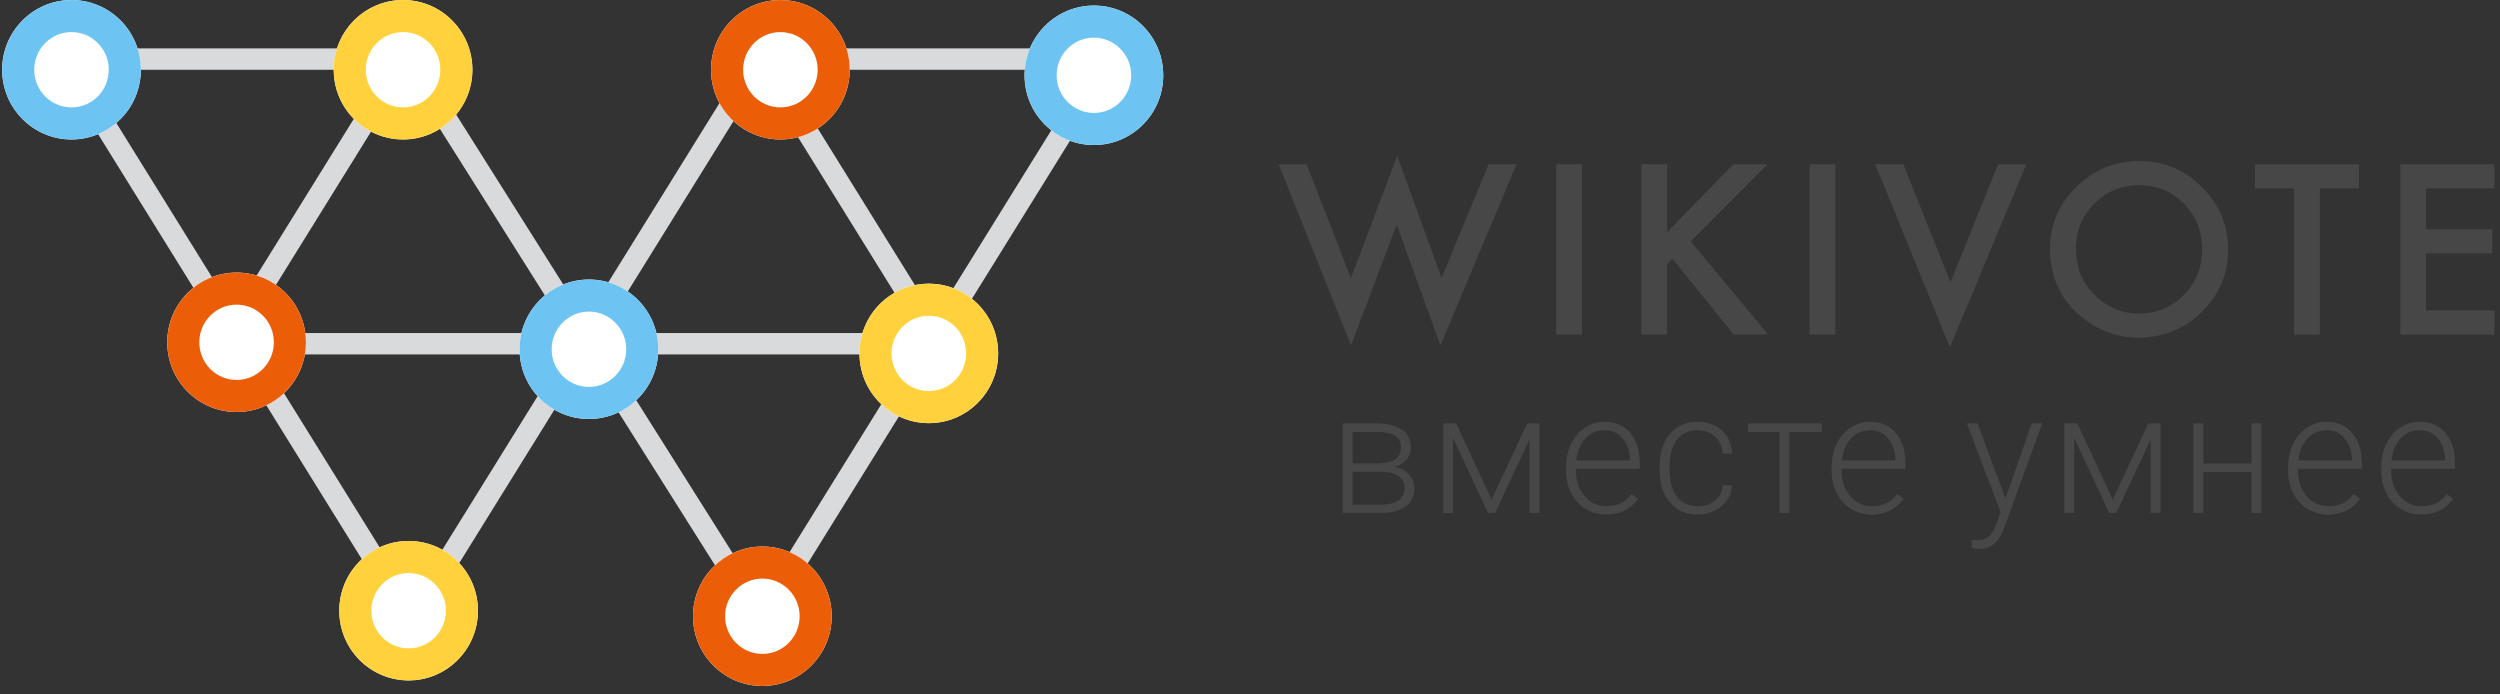 <?xml version="1.0" encoding="UTF-8"?> <svg xmlns="http://www.w3.org/2000/svg" xmlns:xlink="http://www.w3.org/1999/xlink" width="144px" height="40px" viewBox="0 0 144 40"><rect x="0" y="0" width="144" height="40" fill="#333333" stroke="none"/> <!-- Generator: Sketch 49.1 (51147) - http://www.bohemiancoding.com/sketch --> <title>Group 3@1x</title> <desc>Created with Sketch.</desc> <defs> <ellipse id="path-1" cx="23.216" cy="4.017" rx="3.995" ry="4.017"></ellipse> <ellipse id="path-2" cx="13.627" cy="19.716" rx="3.995" ry="4.017"></ellipse> <ellipse id="path-3" cx="43.912" cy="35.496" rx="3.995" ry="4.017"></ellipse> <ellipse id="path-4" cx="4.118" cy="4.017" rx="3.995" ry="4.017"></ellipse> <ellipse id="path-5" cx="63.009" cy="4.337" rx="3.995" ry="4.017"></ellipse> <ellipse id="path-6" cx="23.536" cy="35.176" rx="3.995" ry="4.017"></ellipse> <ellipse id="path-7" cx="33.923" cy="20.117" rx="3.995" ry="4.017"></ellipse> <ellipse id="path-8" cx="53.5" cy="20.357" rx="3.995" ry="4.017"></ellipse> <ellipse id="path-9" cx="44.95" cy="4.017" rx="3.995" ry="4.017"></ellipse> </defs> <g id="Page-1" stroke="none" stroke-width="1" fill="none" fill-rule="evenodd"> <g id="Group-3"> <path d="M75.258,9.46 L77.812,16.016 L80.48,8.983 L83.033,16.016 L85.746,9.46 L87.353,9.46 L82.97,19.891 L80.448,12.941 L77.818,19.897 L73.651,9.46 L75.258,9.46 Z M91.121,9.46 L91.121,19.268 L89.641,19.268 L89.641,9.46 L91.121,9.46 Z M96.026,13.373 L99.844,9.46 L101.819,9.46 L97.385,13.9 L101.845,19.268 L99.863,19.268 L96.331,14.904 L96.026,15.209 L96.026,19.268 L94.546,19.268 L94.546,9.46 L96.026,9.46 L96.026,13.373 Z M105.714,9.46 L105.714,19.268 L104.234,19.268 L104.234,9.46 L105.714,9.46 Z M109.634,9.46 L112.347,16.257 L115.097,9.46 L116.717,9.46 L112.315,20.005 L108.014,9.46 L109.634,9.46 Z M118.084,14.32 C118.084,12.939 118.59,11.753 119.602,10.762 C120.61,9.771 121.821,9.276 123.235,9.276 C124.633,9.276 125.832,9.775 126.831,10.775 C127.835,11.774 128.337,12.975 128.337,14.377 C128.337,15.787 127.833,16.983 126.825,17.966 C125.812,18.953 124.591,19.446 123.159,19.446 C121.893,19.446 120.756,19.008 119.748,18.131 C118.638,17.161 118.084,15.891 118.084,14.32 Z M119.576,14.339 C119.576,15.423 119.941,16.314 120.669,17.013 C121.393,17.712 122.23,18.061 123.178,18.061 C124.207,18.061 125.076,17.705 125.783,16.994 C126.49,16.274 126.844,15.397 126.844,14.364 C126.844,13.318 126.494,12.441 125.796,11.734 C125.101,11.023 124.241,10.667 123.216,10.667 C122.196,10.667 121.334,11.023 120.631,11.734 C119.928,12.437 119.576,13.305 119.576,14.339 Z M133.622,10.851 L133.622,19.268 L132.142,19.268 L132.142,10.851 L129.887,10.851 L129.887,9.46 L135.871,9.46 L135.871,10.851 L133.622,10.851 Z M143.673,10.851 L139.741,10.851 L139.741,13.208 L143.558,13.208 L143.558,14.599 L139.741,14.599 L139.741,17.877 L143.673,17.877 L143.673,19.268 L138.26,19.268 L138.26,9.46 L143.673,9.46 L143.673,10.851 Z" id="WikiVote" fill="#474747"></path> <path d="M77.344,29.544 L77.344,24.388 L79.236,24.388 C79.89,24.388 80.392,24.505 80.741,24.739 C81.091,24.972 81.265,25.314 81.265,25.765 C81.265,26.023 81.188,26.252 81.032,26.454 C80.876,26.656 80.649,26.802 80.351,26.895 C80.687,26.958 80.958,27.103 81.163,27.328 C81.368,27.554 81.47,27.816 81.47,28.114 C81.47,28.568 81.303,28.92 80.968,29.17 C80.632,29.419 80.158,29.544 79.545,29.544 L77.344,29.544 Z M77.911,27.171 L77.911,29.067 L79.564,29.067 C79.993,29.067 80.324,28.984 80.555,28.819 C80.787,28.654 80.903,28.416 80.903,28.105 C80.903,27.819 80.787,27.592 80.555,27.423 C80.324,27.255 79.993,27.171 79.564,27.171 L77.911,27.171 Z M77.911,26.694 L79.355,26.694 C80.251,26.682 80.698,26.377 80.698,25.78 C80.698,25.465 80.575,25.236 80.329,25.091 C80.083,24.947 79.719,24.874 79.236,24.874 L77.911,24.874 L77.911,26.694 Z M85.917,28.772 L87.965,24.388 L88.67,24.388 L88.67,29.544 L88.099,29.544 L88.099,25.313 L86.117,29.544 L85.712,29.544 L83.692,25.217 L83.692,29.544 L83.125,29.544 L83.125,24.388 L83.873,24.388 L85.917,28.772 Z M92.517,29.639 C92.078,29.639 91.682,29.531 91.328,29.315 C90.974,29.099 90.698,28.798 90.501,28.412 C90.304,28.026 90.206,27.593 90.206,27.114 L90.206,26.909 C90.206,26.413 90.302,25.967 90.494,25.57 C90.686,25.173 90.954,24.861 91.297,24.634 C91.64,24.407 92.012,24.293 92.412,24.293 C93.038,24.293 93.534,24.507 93.901,24.934 C94.268,25.361 94.451,25.945 94.451,26.685 L94.451,27.004 L90.773,27.004 L90.773,27.114 C90.773,27.698 90.94,28.185 91.275,28.574 C91.611,28.963 92.032,29.158 92.54,29.158 C92.845,29.158 93.115,29.102 93.348,28.991 C93.581,28.88 93.793,28.702 93.984,28.457 L94.341,28.729 C93.922,29.335 93.314,29.639 92.517,29.639 Z M92.412,24.779 C91.983,24.779 91.622,24.936 91.328,25.251 C91.034,25.565 90.855,25.988 90.792,26.518 L93.884,26.518 L93.884,26.456 C93.868,25.961 93.727,25.557 93.46,25.246 C93.193,24.935 92.844,24.779 92.412,24.779 Z M97.792,29.158 C98.189,29.158 98.522,29.046 98.79,28.822 C99.059,28.598 99.204,28.308 99.226,27.952 L99.774,27.952 C99.758,28.267 99.66,28.553 99.479,28.812 C99.298,29.071 99.057,29.274 98.757,29.42 C98.457,29.566 98.135,29.639 97.792,29.639 C97.115,29.639 96.579,29.404 96.184,28.934 C95.789,28.464 95.591,27.832 95.591,27.037 L95.591,26.866 C95.591,26.358 95.68,25.908 95.858,25.518 C96.036,25.127 96.29,24.825 96.622,24.612 C96.954,24.4 97.343,24.293 97.787,24.293 C98.353,24.293 98.819,24.462 99.186,24.798 C99.552,25.135 99.749,25.578 99.774,26.127 L99.226,26.127 C99.201,25.724 99.055,25.399 98.79,25.151 C98.525,24.903 98.191,24.779 97.787,24.779 C97.273,24.779 96.873,24.965 96.589,25.337 C96.305,25.708 96.163,26.229 96.163,26.899 L96.163,27.066 C96.163,27.724 96.305,28.236 96.589,28.605 C96.873,28.973 97.274,29.158 97.792,29.158 Z M104.94,24.874 L103.063,24.874 L103.063,29.544 L102.491,29.544 L102.491,24.874 L100.685,24.874 L100.685,24.388 L104.94,24.388 L104.94,24.874 Z M107.814,29.639 C107.376,29.639 106.979,29.531 106.625,29.315 C106.271,29.099 105.996,28.798 105.799,28.412 C105.602,28.026 105.503,27.593 105.503,27.114 L105.503,26.909 C105.503,26.413 105.599,25.967 105.792,25.57 C105.984,25.173 106.251,24.861 106.594,24.634 C106.937,24.407 107.309,24.293 107.709,24.293 C108.335,24.293 108.831,24.507 109.198,24.934 C109.565,25.361 109.748,25.945 109.748,26.685 L109.748,27.004 L106.07,27.004 L106.07,27.114 C106.07,27.698 106.238,28.185 106.573,28.574 C106.908,28.963 107.33,29.158 107.838,29.158 C108.143,29.158 108.412,29.102 108.645,28.991 C108.879,28.88 109.091,28.702 109.281,28.457 L109.639,28.729 C109.22,29.335 108.611,29.639 107.814,29.639 Z M107.709,24.779 C107.28,24.779 106.919,24.936 106.625,25.251 C106.332,25.565 106.153,25.988 106.089,26.518 L109.181,26.518 L109.181,26.456 C109.166,25.961 109.024,25.557 108.757,25.246 C108.491,24.935 108.141,24.779 107.709,24.779 Z M115.516,28.724 L117.021,24.388 L117.636,24.388 L115.435,30.42 L115.32,30.687 C115.038,31.313 114.601,31.626 114.01,31.626 C113.874,31.626 113.728,31.603 113.572,31.559 L113.567,31.087 L113.863,31.116 C114.142,31.116 114.368,31.047 114.542,30.909 C114.715,30.77 114.862,30.533 114.982,30.196 L115.235,29.501 L113.291,24.388 L113.915,24.388 L115.516,28.724 Z M121.696,28.772 L123.745,24.388 L124.45,24.388 L124.45,29.544 L123.879,29.544 L123.879,25.313 L121.897,29.544 L121.492,29.544 L119.472,25.217 L119.472,29.544 L118.905,29.544 L118.905,24.388 L119.653,24.388 L121.696,28.772 Z M130.259,29.544 L129.688,29.544 L129.688,27.18 L126.91,27.18 L126.91,29.544 L126.338,29.544 L126.338,24.388 L126.91,24.388 L126.91,26.699 L129.688,26.699 L129.688,24.388 L130.259,24.388 L130.259,29.544 Z M134.105,29.639 C133.667,29.639 133.271,29.531 132.917,29.315 C132.563,29.099 132.287,28.798 132.09,28.412 C131.893,28.026 131.795,27.593 131.795,27.114 L131.795,26.909 C131.795,26.413 131.891,25.967 132.083,25.57 C132.275,25.173 132.543,24.861 132.886,24.634 C133.229,24.407 133.6,24.293 134.001,24.293 C134.626,24.293 135.123,24.507 135.49,24.934 C135.856,25.361 136.04,25.945 136.04,26.685 L136.04,27.004 L132.362,27.004 L132.362,27.114 C132.362,27.698 132.529,28.185 132.864,28.574 C133.199,28.963 133.621,29.158 134.129,29.158 C134.434,29.158 134.703,29.102 134.937,28.991 C135.17,28.88 135.382,28.702 135.573,28.457 L135.93,28.729 C135.511,29.335 134.903,29.639 134.105,29.639 Z M134.001,24.779 C133.572,24.779 133.211,24.936 132.917,25.251 C132.623,25.565 132.444,25.988 132.381,26.518 L135.473,26.518 L135.473,26.456 C135.457,25.961 135.316,25.557 135.049,25.246 C134.782,24.935 134.433,24.779 134.001,24.779 Z M139.471,29.639 C139.033,29.639 138.637,29.531 138.283,29.315 C137.929,29.099 137.653,28.798 137.456,28.412 C137.259,28.026 137.161,27.593 137.161,27.114 L137.161,26.909 C137.161,26.413 137.257,25.967 137.449,25.57 C137.641,25.173 137.909,24.861 138.252,24.634 C138.595,24.407 138.966,24.293 139.367,24.293 C139.992,24.293 140.489,24.507 140.855,24.934 C141.222,25.361 141.406,25.945 141.406,26.685 L141.406,27.004 L137.728,27.004 L137.728,27.114 C137.728,27.698 137.895,28.185 138.23,28.574 C138.565,28.963 138.987,29.158 139.495,29.158 C139.8,29.158 140.069,29.102 140.303,28.991 C140.536,28.88 140.748,28.702 140.939,28.457 L141.296,28.729 C140.877,29.335 140.269,29.639 139.471,29.639 Z M139.367,24.779 C138.938,24.779 138.577,24.936 138.283,25.251 C137.989,25.565 137.81,25.988 137.747,26.518 L140.839,26.518 L140.839,26.456 C140.823,25.961 140.682,25.557 140.415,25.246 C140.148,24.935 139.799,24.779 139.367,24.779 Z" id="вместе-умнее" fill="#474747"></path> <path d="M4.109,4.076 L24.334,36.67" id="Line" stroke="#D9DADB" stroke-width="1.232" stroke-linecap="square"></path> <path d="M43.183,4.076 L63.408,36.67" id="Line" stroke="#D9DADB" stroke-width="1.232" stroke-linecap="square" transform="translate(53.296, 20.373) scale(1, -1) translate(-53.296, -20.373) "></path> <path d="M23.446,3.515 L43.672,36.109" id="Line" stroke="#D9DADB" stroke-width="1.232" stroke-linecap="square" transform="translate(33.559, 19.812) scale(-1, 1) translate(-33.559, -19.812) "></path> <path d="M2.99,3.403 L24.347,3.403" id="Line" stroke="#D9DADB" stroke-width="1.232" stroke-linecap="square" transform="translate(13.669, 3.403) scale(-1, 1) translate(-13.669, -3.403) "></path> <path d="M43.822,3.403 L65.179,3.403" id="Line" stroke="#D9DADB" stroke-width="1.232" stroke-linecap="square" transform="translate(54.501, 3.403) scale(-1, 1) translate(-54.501, -3.403) "></path> <path d="M13.298,2.634 L23.718,19.429" id="Line" stroke="#D9DADB" stroke-width="1.232" stroke-linecap="square" transform="translate(18.508, 11.032) scale(-1, 1) translate(-18.508, -11.032) "></path> <path d="M23.047,2.634 L44.152,36.113" id="Line" stroke="#D9DADB" stroke-width="1.232" stroke-linecap="square" transform="translate(33.599, 19.373) scale(-1, -1) translate(-33.599, -19.373) "></path> <path d="M13.298,19.8 L54.141,19.8" id="Line" stroke="#D9DADB" stroke-width="1.232" stroke-linecap="square" transform="translate(33.72, 19.8) scale(-1, 1) translate(-33.72, -19.8) "></path> <path d="M43.423,2.634 L53.842,19.429" id="Line" stroke="#D9DADB" stroke-width="1.232" stroke-linecap="square" transform="translate(48.632, 11.032) scale(-1, -1) translate(-48.632, -11.032) "></path> <g id="Oval-3"> <use fill="#FFFFFF" fill-rule="evenodd" xlink:href="#path-1"></use> <ellipse stroke="#FFD23D" stroke-width="1.848" cx="23.216" cy="4.017" rx="3.071" ry="3.093"></ellipse> </g> <g id="Oval-3"> <use fill="#FFFFFF" fill-rule="evenodd" xlink:href="#path-2"></use> <ellipse stroke="#EB5D07" stroke-width="1.848" cx="13.627" cy="19.716" rx="3.071" ry="3.093"></ellipse> </g> <g id="Oval-3"> <use fill="#FFFFFF" fill-rule="evenodd" xlink:href="#path-3"></use> <ellipse stroke="#EB5D07" stroke-width="1.848" cx="43.912" cy="35.496" rx="3.071" ry="3.093"></ellipse> </g> <g id="Oval-3"> <use fill="#FFFFFF" fill-rule="evenodd" xlink:href="#path-4"></use> <ellipse stroke="#6DC4F2" stroke-width="1.848" cx="4.118" cy="4.017" rx="3.071" ry="3.093"></ellipse> </g> <g id="Oval-3"> <use fill="#FFFFFF" fill-rule="evenodd" xlink:href="#path-5"></use> <ellipse stroke="#6DC4F2" stroke-width="1.848" cx="63.009" cy="4.337" rx="3.071" ry="3.093"></ellipse> </g> <g id="Oval-3"> <use fill="#FFFFFF" fill-rule="evenodd" xlink:href="#path-6"></use> <ellipse stroke="#FFD23D" stroke-width="1.848" cx="23.536" cy="35.176" rx="3.071" ry="3.093"></ellipse> </g> <g id="Oval-3"> <use fill="#FFFFFF" fill-rule="evenodd" xlink:href="#path-7"></use> <ellipse stroke="#6DC4F2" stroke-width="1.848" cx="33.923" cy="20.117" rx="3.071" ry="3.093"></ellipse> </g> <g id="Oval-3"> <use fill="#FFFFFF" fill-rule="evenodd" xlink:href="#path-8"></use> <ellipse stroke="#FFD23D" stroke-width="1.848" cx="53.5" cy="20.357" rx="3.071" ry="3.093"></ellipse> </g> <g id="Oval-3"> <use fill="#FFFFFF" fill-rule="evenodd" xlink:href="#path-9"></use> <ellipse stroke="#EB5D07" stroke-width="1.848" cx="44.95" cy="4.017" rx="3.071" ry="3.093"></ellipse> </g> </g> </g> </svg> 